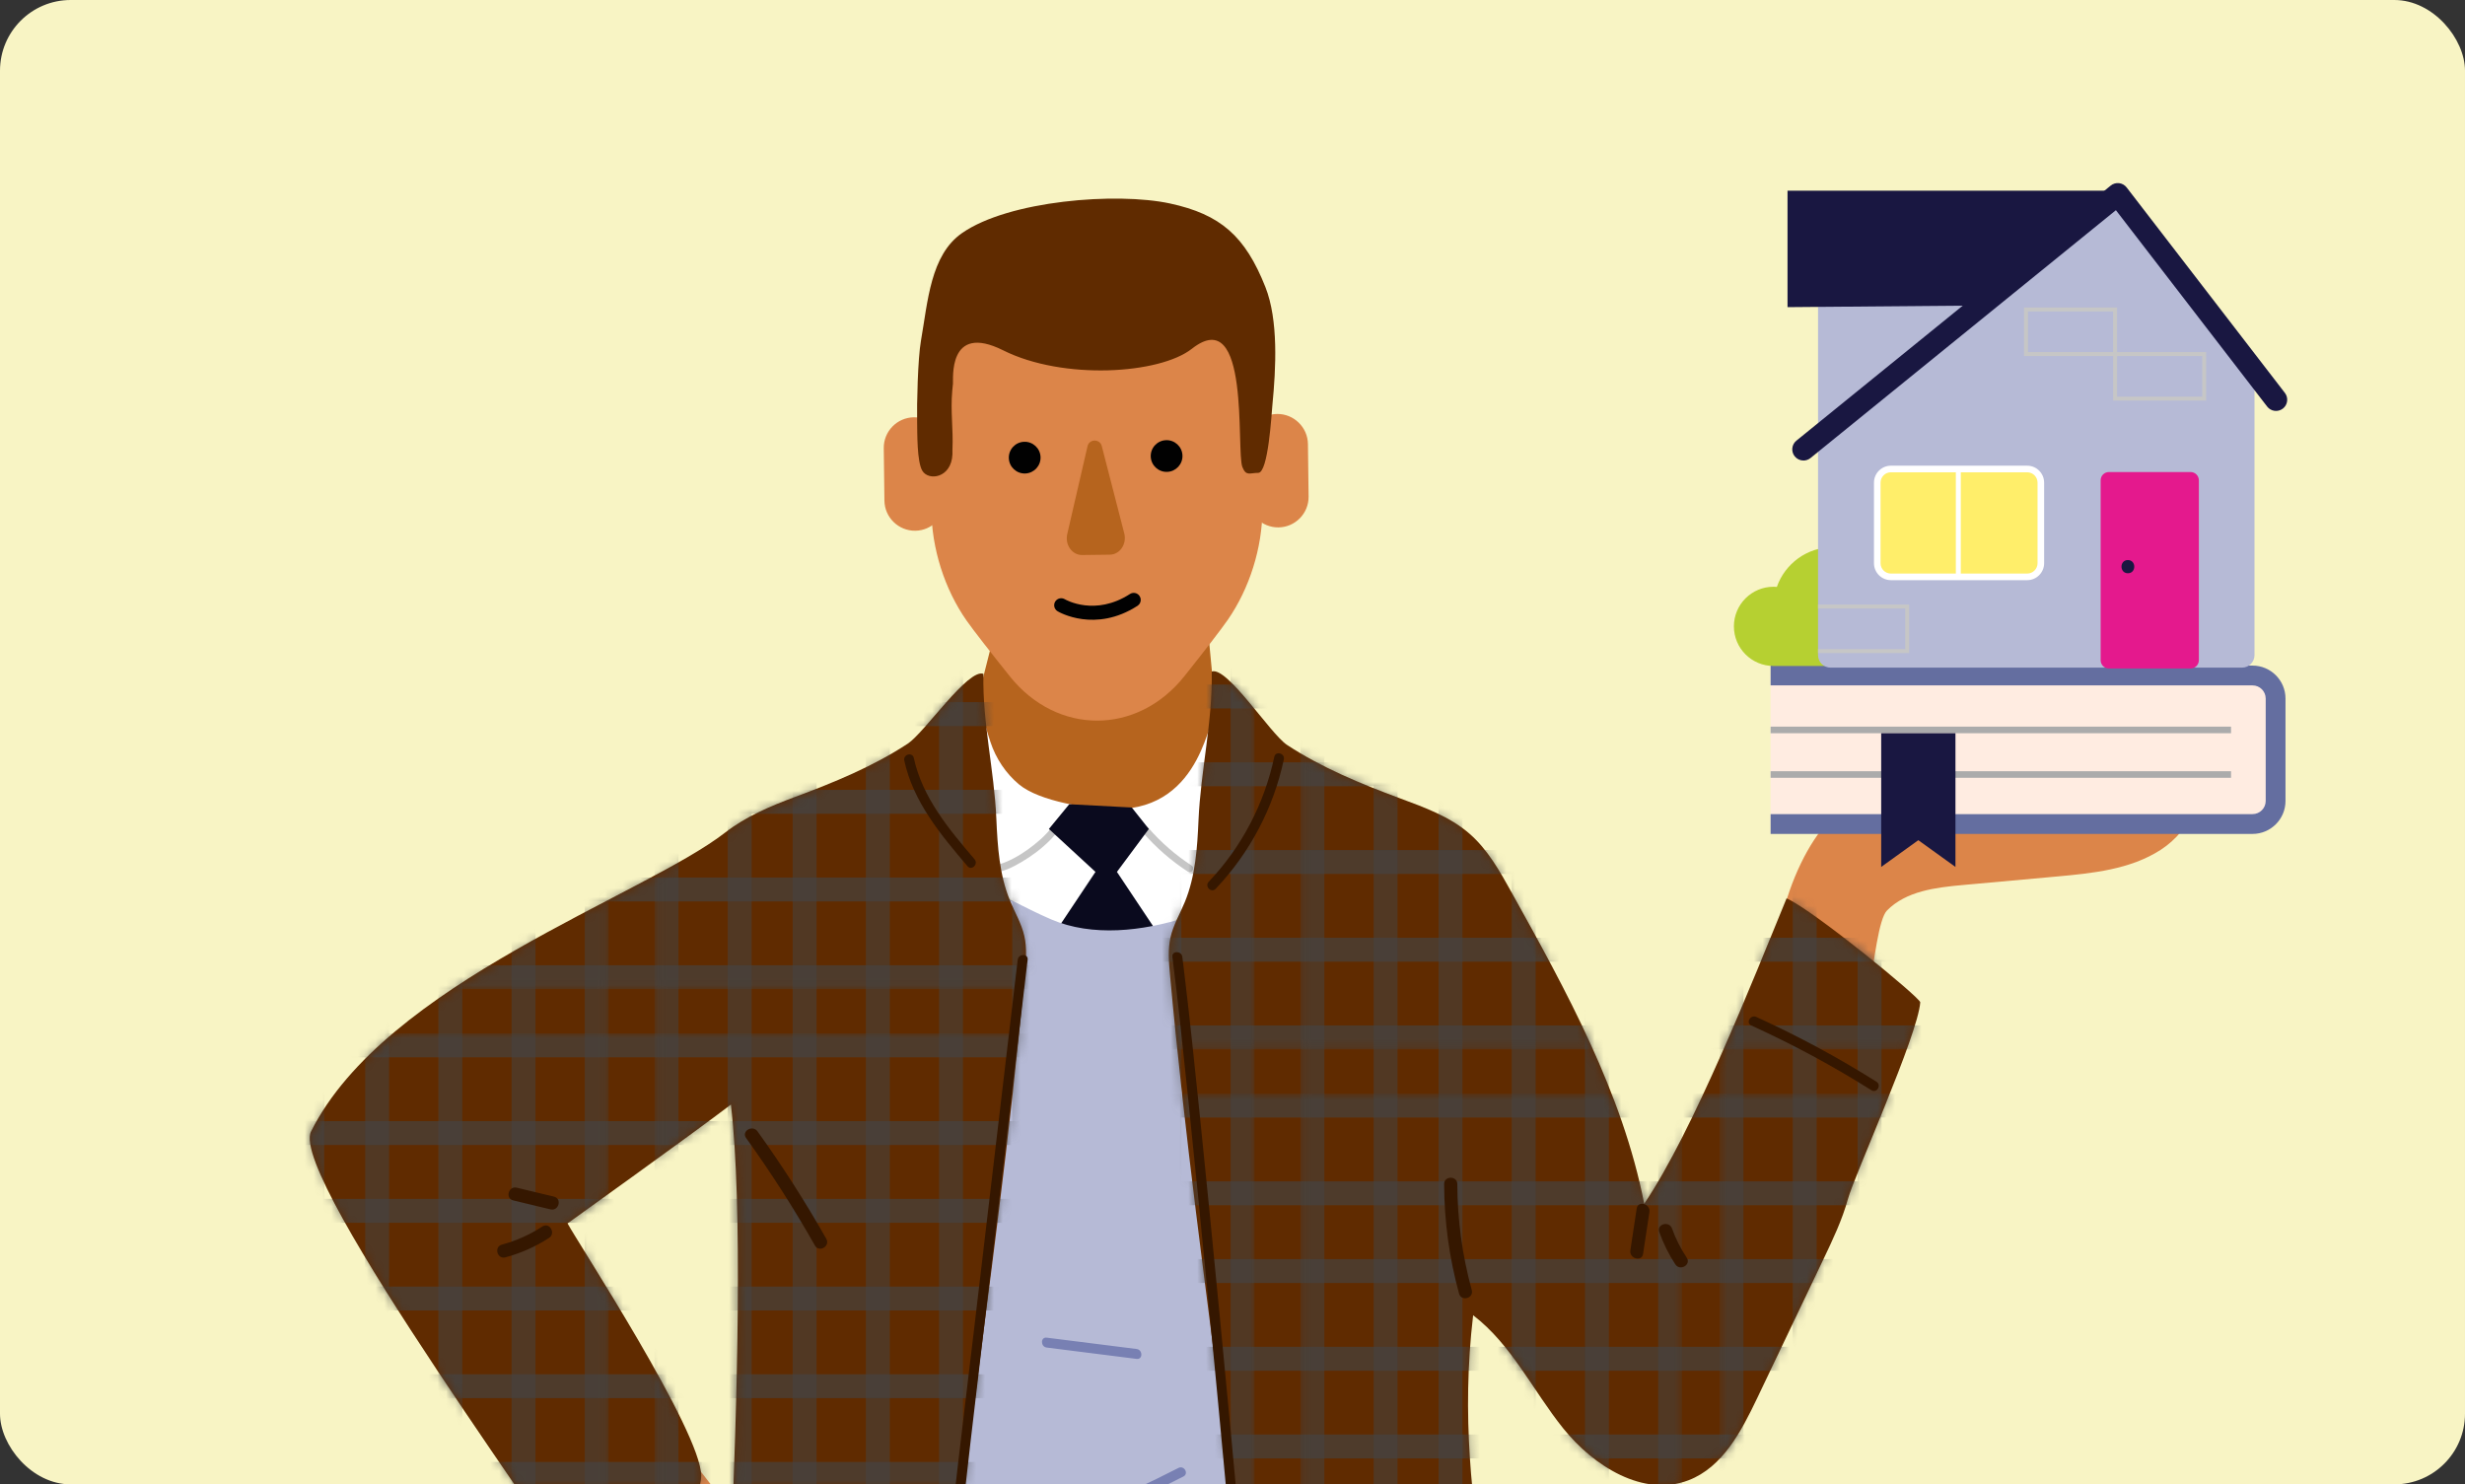 <?xml version="1.0" encoding="UTF-8"?> <svg xmlns="http://www.w3.org/2000/svg" width="279" height="168" viewBox="0 0 279 168" fill="none"><rect x="0" y="0" width="279" height="168" fill="#333333" stroke="none"/><g clip-path="url(#clip0_1131_12861)"><rect width="279" height="168" rx="8" fill="#F8F4C4"></rect><g clip-path="url(#clip1_1131_12861)"><path d="M75.354 185.539C75.683 189.005 75.283 192.498 75.669 195.959C76.393 202.452 79.986 208.693 85.599 213.207C87.066 209.123 87.266 204.806 87.457 200.544C87.695 195.176 87.936 189.81 88.174 184.443C88.266 182.367 88.348 180.227 87.494 178.276C85.602 173.953 77.32 164.272 74.512 160.316C72.541 162.334 70.249 173.761 71.3 176.371C71.871 177.791 73.534 179.054 74.178 180.575C74.852 182.167 75.196 183.856 75.356 185.537L75.354 185.539Z" fill="#DC8549"></path><path d="M208.805 91.618C210.474 90.859 212.37 90.849 214.203 90.797C225.766 90.473 237.157 88.056 248.473 85.65C250.265 89.335 248 93.958 244.56 96.182C241.119 98.405 236.858 98.835 232.778 99.204C229.24 99.524 225.703 99.844 222.164 100.166C219.088 100.444 215.734 100.85 213.573 103.056C211.756 104.911 211.377 121.429 208.812 121.838C207.052 122.118 203.088 113.227 202.088 111.752C199.086 107.319 204.087 93.758 208.804 91.616L208.805 91.618Z" fill="#DC8549"></path><path d="M112.578 71.553L109.627 83.197C109.627 83.197 119.945 112.022 138.233 87.12L136.787 71.931L112.576 71.553H112.578Z" fill="#B6641E"></path><path d="M134.056 76.529C128.723 83.233 119.65 83.235 114.301 76.552C112.119 73.826 110.214 71.397 109.398 70.233C106.943 66.727 105.419 62.088 105.419 57.558L106.169 39.879C106.169 30.816 113.443 31.635 120.895 31.635H124.845C132.297 31.635 140.73 30.816 140.73 39.879L142.889 57.558C142.889 62.04 141.397 66.628 138.989 70.12C138.167 71.31 136.248 73.773 134.056 76.529Z" fill="#DC8549"></path><path d="M117.774 51.713C117.819 52.703 117.052 53.543 116.062 53.589C115.07 53.634 114.23 52.867 114.185 51.877C114.139 50.886 114.907 50.046 115.898 50.001C116.888 49.956 117.729 50.723 117.774 51.713Z" fill="#010101"></path><path d="M133.836 51.531C133.882 52.52 133.114 53.361 132.124 53.406C131.133 53.451 130.292 52.684 130.247 51.694C130.202 50.704 130.969 49.864 131.961 49.819C132.951 49.773 133.791 50.541 133.836 51.531Z" fill="#010101"></path><path d="M124.705 50.486C124.488 49.644 123.285 49.658 123.091 50.507L120.796 60.447C120.516 61.657 121.352 62.831 122.48 62.817L125.626 62.777C126.753 62.763 127.559 61.568 127.249 60.367L124.705 50.488V50.486Z" fill="#B6641E"></path><path d="M144.708 59.69C146.605 59.668 148.138 58.095 148.113 56.198L148.039 50.257C148.014 48.36 146.443 46.829 144.547 46.852C142.648 46.874 141.117 48.447 141.14 50.343L141.215 56.285C141.237 58.182 142.81 59.713 144.707 59.69" fill="#DC8549"></path><path d="M103.597 60.068C105.494 60.045 107.026 58.472 107.002 56.576L106.927 50.634C106.903 48.738 105.332 47.206 103.435 47.229C101.537 47.252 100.006 48.825 100.029 50.721L100.103 56.663C100.126 58.559 101.699 60.09 103.595 60.068" fill="#DC8549"></path><path d="M129.113 67.839C129.134 68.119 129.005 68.401 128.751 68.564C123.959 71.656 119.874 69.284 119.703 69.182C119.328 68.957 119.204 68.47 119.428 68.094C119.653 67.719 120.138 67.597 120.514 67.818C120.662 67.903 123.956 69.768 127.891 67.23C128.26 66.991 128.751 67.097 128.987 67.466C129.062 67.581 129.102 67.71 129.113 67.837" fill="#010101"></path><path d="M107.804 50.868C107.908 48.463 107.569 46.64 107.781 44.225C107.798 44.023 107.819 43.823 107.84 43.623C107.885 43.207 107.797 43.901 107.859 43.482C107.927 43.036 107.196 36.477 113.547 39.652C120.343 43.05 131.249 42.344 134.901 39.473C141.566 34.234 139.886 51.045 140.623 52.872C141.048 53.921 141.443 53.519 142.41 53.519C143.548 53.519 143.91 46.927 144.02 45.798C144.418 41.695 144.71 36.235 143.221 32.482C140.935 26.723 138.154 24.263 132.413 23.026C126.389 21.73 114.175 22.686 108.877 26.387C105.312 28.877 105.018 34.104 104.235 38.581C103.882 40.597 103.762 45.726 103.805 47.776C103.831 48.987 103.771 52.246 104.395 53.284C105.103 54.462 107.685 54.111 107.802 51.423V50.862L107.804 50.868Z" fill="#602B00"></path><path d="M115.36 88.796C117.66 90.704 123.262 91.581 126.251 91.581C136.338 91.581 136.773 80.413 137.697 80.721C138.579 81.015 138.772 82.154 138.817 83.084C139.05 88.014 139.215 93.248 136.773 97.537C134.634 101.293 134.657 105.029 127.955 106.826C126.352 107.256 126.205 107 124.571 106.711C123.544 106.529 121.201 107.112 120.308 106.576C117.592 104.942 113.804 101.718 112.151 99.014C110.443 96.22 109.98 92.844 109.869 89.572C109.757 86.299 109.957 82.997 109.418 79.766C109.449 79.88 110.982 79.901 111.123 79.816C111.361 81.622 111.515 82.177 112.097 83.96C112.71 85.833 113.843 87.54 115.361 88.799L115.36 88.796Z" fill="white"></path><path d="M112.281 98.763C113.464 98.754 114.639 98.144 115.632 97.557C116.8 96.87 117.915 96.038 118.865 95.071C119.263 94.664 119.662 94.217 119.918 93.704C120.151 93.239 119.451 92.828 119.218 93.295C119.001 93.728 118.755 94.01 118.425 94.359C118.005 94.803 117.546 95.21 117.069 95.591C116.097 96.367 114.997 97.082 113.858 97.556C113.576 97.672 113.287 97.775 112.991 97.85C112.695 97.924 112.57 97.951 112.279 97.952C111.759 97.956 111.758 98.767 112.279 98.761L112.281 98.763Z" fill="#C6C6C6"></path><path d="M129.397 94.266C130.871 95.955 132.574 97.432 134.453 98.654C134.891 98.939 135.297 98.238 134.862 97.954C133.04 96.769 131.398 95.33 129.969 93.691C129.627 93.298 129.056 93.872 129.397 94.264V94.266Z" fill="#C6C6C6"></path><path d="M128.1 91.393L121.022 91.021L118.72 93.822L123.99 98.68L119.13 105.967L123.99 108.396L131.277 105.967L126.419 98.68L130.029 93.822L128.1 91.393Z" fill="#0A0A1E"></path><path d="M124.758 193.685C146.129 194.786 154.813 192.257 161.741 187.442C162.804 158.981 152.26 129.502 137.078 104.371C136.344 103.532 135.192 103.391 134.158 103.856C129.311 105.387 123.646 106.062 118.965 104.051C112.989 101.483 106.325 96.734 104.584 99.802C96.604 113.921 101.96 136.173 98.05 151.477C95.919 160.686 93.974 170.005 95.503 179.326C97.859 193.687 97.201 192.267 124.756 193.687L124.758 193.685Z" fill="#B6BAD6"></path><path d="M158.444 90.347C161.233 91.384 164.109 92.42 166.347 94.377C168.389 96.164 169.748 98.588 171.067 100.961C177.303 112.183 183.626 123.64 186.1 136.237C191.678 127.98 198.429 110.892 202.213 101.674C205.374 103.092 217.376 112.961 217.343 113.441C217.086 117.123 209.891 133.037 209.157 135.701C208.506 138.069 207.441 140.302 206.385 142.518C203.88 147.769 201.376 153.02 198.871 158.271C197.092 161.998 194.978 166.049 191.125 167.531C186.009 169.5 180.372 165.941 176.937 161.669C173.505 157.398 171.091 152.185 166.736 148.858C164.069 171.642 171.516 187.677 171.735 210.614C171.742 211.312 171.725 212.062 171.314 212.626C170.928 213.154 170.274 213.405 169.652 213.616C161.17 216.49 151.658 214.305 143.159 214.988C141.939 177.685 135.799 147.456 132.424 110.285C132.297 108.882 132.175 107.454 132.487 106.081C132.805 104.677 133.558 103.417 134.106 102.086C135.307 99.176 135.516 95.966 135.653 92.822C135.898 87.221 137.268 81.613 137.149 76.009C138.875 75.358 143.784 83.068 145.673 84.31C149.618 86.902 154.035 88.707 158.441 90.346L158.444 90.347Z" fill="#602B00"></path><path d="M200.406 76.451H254.952C256.394 76.451 257.564 77.62 257.564 79.062V90.65C257.564 92.092 256.394 93.261 254.952 93.261H200.406" fill="#FFECE1"></path><path d="M254.952 94.382H200.406V92.141H254.952C255.775 92.141 256.443 91.473 256.443 90.65V79.063C256.443 78.24 255.775 77.572 254.952 77.572H200.406V75.331H254.952C257.01 75.331 258.684 77.004 258.684 79.063V90.65C258.684 92.709 257.01 94.382 254.952 94.382Z" fill="#646EA0"></path><path d="M252.52 82.241H200.406V82.987H252.52V82.241Z" fill="#ABABAB"></path><path d="M252.52 87.283H200.406V88.03H252.52V87.283Z" fill="#ABABAB"></path><path d="M221.327 98.118L217.124 95.092L212.922 98.118V82.987H221.327V98.118Z" fill="#191741"></path><path d="M89.982 90.198C87.193 91.234 84.428 92.404 82.079 94.227C72.787 101.441 43.61 111.25 35.205 128.061C32.604 133.265 65.096 176.921 67.6 182.172C69.378 185.899 79.367 171.171 79.367 167.042C79.367 161.998 65.392 140.623 64.237 138.464C64.237 138.464 78.373 128.341 82.728 125.015C85.395 147.799 80.426 212.222 81.047 212.432C89.529 215.307 96.767 214.158 105.265 214.842C106.485 177.539 112.625 147.31 116 110.139C116.127 108.736 116.249 107.308 115.938 105.935C115.619 104.531 114.866 103.271 114.318 101.94C113.117 99.029 112.909 95.819 112.771 92.675C112.526 87.074 111.189 81.869 111.308 76.264C109.582 75.614 104.641 82.921 102.749 84.164C98.805 86.756 94.387 88.56 89.982 90.199V90.198Z" fill="#602B00"></path><mask id="mask0_1131_12861" style="mask-type:luminance" maskUnits="userSpaceOnUse" x="132" y="75" width="86" height="141"><path d="M158.442 90.346C161.231 91.383 164.107 92.418 166.345 94.376C168.387 96.163 169.746 98.587 171.065 100.96C177.301 112.182 183.624 123.639 186.098 136.236C191.676 127.979 198.427 110.891 202.211 101.673C205.372 103.091 217.374 112.96 217.341 113.44C217.084 117.122 209.889 133.036 209.155 135.7C208.504 138.068 207.439 140.3 206.383 142.517C203.878 147.768 201.374 153.019 198.869 158.27C197.09 161.997 194.976 166.047 191.123 167.53C186.007 169.499 180.37 165.94 176.935 161.668C173.503 157.397 171.089 152.184 166.734 148.857C164.067 171.641 171.514 187.676 171.733 210.613C171.74 211.311 171.723 212.061 171.312 212.625C170.926 213.153 170.272 213.404 169.65 213.615C161.168 216.489 151.656 214.304 143.157 214.987C141.937 177.684 135.797 147.455 132.422 110.284C132.295 108.881 132.173 107.453 132.485 106.08C132.803 104.676 133.556 103.416 134.104 102.085C135.305 99.174 135.514 95.964 135.651 92.82C135.896 87.22 137.266 81.612 137.147 76.008C138.873 75.357 143.782 83.067 145.671 84.309C149.616 86.901 154.033 88.706 158.439 90.345L158.442 90.346Z" fill="white"></path></mask><g mask="url(#mask0_1131_12861)"><g opacity="0.64"><mask id="mask1_1131_12861" style="mask-type:luminance" maskUnits="userSpaceOnUse" x="95" y="123" width="136" height="52"><path d="M230.659 123.777H95.549V174.989H230.659V123.777Z" fill="white"></path></mask><g mask="url(#mask1_1131_12861)"><path d="M228.038 165.063H127.316H98.987C96.89 165.063 96.887 162.359 98.987 162.359H199.709H228.038C230.135 162.359 230.139 165.063 228.038 165.063Z" fill="#444444"></path><path d="M228.563 155.136H127.84H99.511C97.415 155.136 97.411 152.432 99.511 152.432H200.234H228.563C230.659 152.432 230.663 155.136 228.563 155.136Z" fill="#444444"></path><path d="M227.517 145.21H126.794H98.465C96.369 145.21 96.365 142.506 98.465 142.506H199.188H227.517C229.614 142.506 229.617 145.21 227.517 145.21Z" fill="#444444"></path><path d="M227.22 136.407H126.497H98.168C96.072 136.407 96.068 133.703 98.168 133.703H198.891H227.22C229.317 133.703 229.32 136.407 227.22 136.407Z" fill="#444444"></path><path d="M226.175 126.481H125.453H97.124C95.027 126.481 95.023 123.777 97.124 123.777H197.846H226.175C228.272 123.777 228.275 126.481 226.175 126.481Z" fill="#444444"></path></g></g><g opacity="0.64"><mask id="mask2_1131_12861" style="mask-type:luminance" maskUnits="userSpaceOnUse" x="95" y="67" width="136" height="52"><path d="M230.208 67.552H95.098V118.764H230.208V67.552Z" fill="white"></path></mask><g mask="url(#mask2_1131_12861)"><path d="M228.635 118.763H127.913H99.584C97.487 118.763 97.483 116.06 99.584 116.06H200.306H228.635C230.732 116.06 230.735 118.763 228.635 118.763Z" fill="#444444"></path><path d="M227.589 108.837H126.867H98.538C96.441 108.837 96.438 106.134 98.538 106.134H199.26H227.589C229.686 106.134 229.689 108.837 227.589 108.837Z" fill="#444444"></path><path d="M228.111 98.91H127.388H99.059C96.963 98.91 96.959 96.206 99.059 96.206H199.782H228.111C230.207 96.206 230.211 98.91 228.111 98.91Z" fill="#444444"></path><path d="M227.066 88.984H126.343H98.014C95.918 88.984 95.914 86.28 98.014 86.28H198.737H227.066C229.162 86.28 229.166 88.984 227.066 88.984Z" fill="#444444"></path><path d="M226.769 80.181H126.046H97.717C95.621 80.181 95.617 77.478 97.717 77.478H198.44H226.769C228.866 77.478 228.869 80.181 226.769 80.181Z" fill="#444444"></path></g></g><g opacity="0.52"><mask id="mask3_1131_12861" style="mask-type:luminance" maskUnits="userSpaceOnUse" x="147" y="38" width="44" height="208"><path d="M190.383 245.416L147.191 238.692V38.948L190.383 45.671V245.416Z" fill="white"></path></mask><g mask="url(#mask3_1131_12861)"><path d="M190.383 48.439V196.084V238.366C190.383 242.052 187.68 242.059 187.68 238.366V90.722V48.439C187.68 44.754 190.383 44.747 190.383 48.439Z" fill="#444444"></path><path d="M182.098 49.979V190.898V233.181C182.098 243.591 179.395 243.598 179.395 233.181V85.537V49.979C179.395 46.294 182.098 46.287 182.098 49.979Z" fill="#444444"></path><path d="M173.812 49.21V190.129V232.412C173.812 242.822 171.108 242.829 171.108 232.412V84.768V49.21C171.108 45.525 173.812 45.518 173.812 49.21Z" fill="#444444"></path><path d="M165.528 50.748V191.668V233.951C165.528 244.361 162.824 244.368 162.824 233.951V86.307V50.748C162.824 47.063 165.528 47.056 165.528 50.748Z" fill="#444444"></path><path d="M158.181 51.183V192.103V234.386C158.181 244.795 155.478 244.802 155.478 234.386V86.743V51.185C155.478 47.5 158.181 47.493 158.181 51.185" fill="#444444"></path><path d="M149.897 52.723V193.642V235.925C149.897 246.335 147.193 246.342 147.193 235.925V88.281V52.723C147.193 49.038 149.897 49.031 149.897 52.723Z" fill="#444444"></path></g></g><g opacity="0.52"><mask id="mask4_1131_12861" style="mask-type:luminance" maskUnits="userSpaceOnUse" x="194" y="41" width="44" height="201"><path d="M237.817 41.389H194.628V241.134H237.817V41.389Z" fill="white"></path></mask><g mask="url(#mask4_1131_12861)"><path d="M212.963 46.466V194.11V236.393C212.963 240.078 210.259 240.085 210.259 236.393V88.749V46.466C210.259 42.781 212.963 42.774 212.963 46.466Z" fill="#444444"></path><path d="M205.617 46.9V194.545V236.828C205.617 240.513 202.913 240.52 202.913 236.828V89.183V46.9C202.913 43.215 205.617 43.208 205.617 46.9Z" fill="#444444"></path><path d="M197.332 48.439V196.083V238.366C197.332 242.051 194.628 242.058 194.628 238.366V90.722V48.439C194.628 44.754 197.332 44.747 197.332 48.439Z" fill="#444444"></path></g></g><g opacity="0.52"><mask id="mask5_1131_12861" style="mask-type:luminance" maskUnits="userSpaceOnUse" x="98" y="40" width="44" height="201"><path d="M141.995 40.827H98.806V240.572H141.995V40.827Z" fill="white"></path></mask><g mask="url(#mask5_1131_12861)"><path d="M141.995 50.322V191.242V233.524C141.995 243.934 139.291 243.941 139.291 233.524V85.88V50.322C139.291 46.637 141.995 46.63 141.995 50.322Z" fill="#444444"></path><path d="M133.711 51.86V192.779V235.062C133.711 245.472 131.007 245.479 131.007 235.062V87.418V51.86C131.007 48.175 133.711 48.168 133.711 51.86Z" fill="#444444"></path></g></g></g><path d="M163.453 134.017C163.467 138.204 164.034 142.37 165.141 146.408C165.395 147.334 166.837 146.941 166.581 146.011C165.508 142.093 164.96 138.077 164.946 134.017C164.942 133.054 163.448 133.053 163.451 134.017H163.453Z" fill="#351700"></path><path d="M185.247 136.787C185.008 138.362 184.77 139.938 184.531 141.513C184.389 142.454 185.829 142.859 185.972 141.909C186.21 140.335 186.449 138.758 186.687 137.184C186.83 136.242 185.389 135.837 185.247 136.787Z" fill="#351700"></path><path d="M187.805 139.439C188.267 140.73 188.865 141.955 189.622 143.1C190.149 143.898 191.445 143.15 190.913 142.346C190.227 141.309 189.665 140.215 189.248 139.042C188.926 138.143 187.482 138.531 187.807 139.439H187.805Z" fill="#351700"></path><path d="M144.23 85.658C143.103 90.967 140.543 95.861 136.806 99.8C136.31 100.324 137.1 101.117 137.598 100.592C141.462 96.521 144.143 91.449 145.31 85.956C145.46 85.253 144.38 84.952 144.23 85.658Z" fill="#351700"></path><path d="M198.22 116.065C202.912 118.2 207.453 120.646 211.817 123.391C212.429 123.776 212.993 122.807 212.382 122.424C208.019 119.68 203.478 117.232 198.785 115.097C198.133 114.802 197.564 115.767 198.22 116.065Z" fill="#351700"></path><path d="M113.178 175.613C120.332 173.384 127.283 170.537 133.945 167.108C134.587 166.777 134.02 165.81 133.38 166.141C126.801 169.527 119.944 172.333 112.878 174.532C112.191 174.746 112.485 175.828 113.176 175.613H113.178Z" fill="#7880B3"></path><path d="M118.469 152.516C121.863 152.944 125.256 153.372 128.651 153.8C129.364 153.89 129.357 152.768 128.651 152.679C125.256 152.251 121.863 151.823 118.469 151.395C117.756 151.305 117.763 152.427 118.469 152.516Z" fill="#7880B3"></path><path d="M132.696 108.298C133.34 113.359 133.865 118.434 134.396 123.508C135.175 130.982 135.917 138.462 136.644 145.942C137.463 154.382 138.26 162.824 139.04 171.268C139.776 179.244 140.496 187.223 141.188 195.202C141.707 201.182 142.219 207.162 142.666 213.147C142.706 213.687 142.746 214.226 142.784 214.765C142.834 215.48 143.957 215.486 143.904 214.765C143.499 209.099 143.019 203.437 142.532 197.777C141.864 189.993 141.166 182.212 140.453 174.431C139.677 165.97 138.881 157.509 138.065 149.051C137.322 141.34 136.562 133.631 135.769 125.925C135.208 120.494 134.646 115.062 133.987 109.644C133.931 109.194 133.876 108.745 133.82 108.296C133.73 107.59 132.609 107.581 132.7 108.296L132.696 108.298Z" fill="#351700"></path><path d="M207.458 61.926C204.524 61.926 202.031 63.805 201.112 66.425C200.987 66.415 200.862 66.408 200.735 66.408C198.259 66.408 196.251 68.416 196.251 70.892C196.251 73.368 198.259 75.375 200.735 75.375H207.459C211.172 75.375 214.184 72.365 214.184 68.651C214.184 64.936 211.174 61.926 207.459 61.926H207.458Z" fill="#B6D031"></path><path d="M253.763 75.562H207.187C206.408 75.562 205.774 74.93 205.774 74.149V33.516C205.774 32.9 206.175 32.355 206.761 32.169L238.201 22.239C238.756 22.064 239.361 22.246 239.725 22.7L254.86 41.481C255.062 41.731 255.174 42.045 255.174 42.367V74.149C255.174 74.929 254.542 75.562 253.761 75.562H253.763Z" fill="#B6BAD6"></path><path d="M241.924 64.197H206.349V24.174H239.701L241.924 64.197Z" fill="#B6BAD6"></path><path d="M204.124 52.122C203.755 52.122 203.39 51.962 203.139 51.654C202.699 51.111 202.781 50.312 203.326 49.872L238.901 21.004C239.166 20.788 239.507 20.689 239.846 20.729C240.185 20.769 240.493 20.943 240.702 21.214L258.614 44.469C259.041 45.025 258.938 45.82 258.383 46.246C257.828 46.672 257.033 46.57 256.607 46.015L239.488 23.789L204.921 51.84C204.686 52.029 204.404 52.123 204.124 52.123V52.122Z" fill="#191741"></path><path d="M202.32 21.58H239.577L223.888 34.58L202.32 34.763V21.58Z" fill="#191741"></path><path d="M247.938 53.424H238.699C238.18 53.424 237.76 53.844 237.76 54.363V74.72C237.76 75.239 238.18 75.66 238.699 75.66H247.938C248.457 75.66 248.878 75.239 248.878 74.72V54.363C248.878 53.844 248.457 53.424 247.938 53.424Z" fill="#E4198D"></path><path d="M229.448 53.079H214.022C213.168 53.079 212.477 53.771 212.477 54.624V63.743C212.477 64.596 213.168 65.288 214.022 65.288H229.448C230.301 65.288 230.993 64.596 230.993 63.743V54.624C230.993 53.771 230.301 53.079 229.448 53.079Z" fill="#FFEE6A"></path><path d="M229.447 65.662H214.021C212.963 65.662 212.104 64.802 212.104 63.744V54.624C212.104 53.566 212.965 52.706 214.021 52.706H229.447C230.505 52.706 231.364 53.568 231.364 54.624V63.744C231.364 64.802 230.503 65.662 229.447 65.662ZM214.021 53.453C213.375 53.453 212.85 53.978 212.85 54.624V63.744C212.85 64.39 213.375 64.915 214.021 64.915H229.447C230.092 64.915 230.618 64.39 230.618 63.744V54.624C230.618 53.978 230.092 53.453 229.447 53.453H214.021Z" fill="white"></path><path d="M249.708 45.34H239.173V39.849H249.708V45.34ZM239.622 44.891H249.261V40.296H239.622V44.891Z" fill="#C6C6C6"></path><path d="M239.621 40.296H229.086V34.805H239.621V40.296ZM229.535 39.847H239.174V35.252H229.535V39.847Z" fill="#C6C6C6"></path><path d="M216.086 73.918H205.775V73.469H215.637V68.874H205.775V68.427H216.086V73.918Z" fill="#C6C6C6"></path><path d="M221.372 53.201V65.251C221.372 65.611 221.932 65.613 221.932 65.251V53.201C221.932 52.84 221.372 52.839 221.372 53.201Z" fill="white"></path><path d="M240.844 64.88C241.806 64.88 241.808 63.386 240.844 63.386C239.88 63.386 239.88 64.88 240.844 64.88Z" fill="#191741"></path><mask id="mask6_1131_12861" style="mask-type:luminance" maskUnits="userSpaceOnUse" x="35" y="76" width="82" height="139"><path d="M89.99 90.242C87.201 91.278 84.288 92.27 82.087 94.271C75.921 99.875 43.613 111.251 35.208 128.062C32.606 133.266 65.103 176.965 67.608 182.216C69.386 185.943 79.375 171.215 79.375 167.086C79.375 162.042 65.395 140.624 64.241 138.464C64.241 138.464 78.382 128.385 82.738 125.059C85.405 147.842 80.436 212.266 81.057 212.476C89.539 215.35 96.777 214.202 105.275 214.886C106.495 177.583 112.635 147.354 116.01 110.182C116.137 108.78 116.259 107.352 115.948 105.979C115.629 104.575 114.876 103.315 114.328 101.984C113.127 99.073 112.918 95.863 112.781 92.719C112.536 87.118 111.194 81.869 111.312 76.265C109.587 75.614 104.649 82.965 102.759 84.207C98.815 86.8 94.397 88.604 89.992 90.243L89.99 90.242Z" fill="white"></path></mask><g mask="url(#mask6_1131_12861)"><g opacity="0.64"><mask id="mask7_1131_12861" style="mask-type:luminance" maskUnits="userSpaceOnUse" x="22" y="116" width="136" height="53"><path d="M157.562 116.958H22.452V168.17H157.562V116.958Z" fill="white"></path></mask><g mask="url(#mask7_1131_12861)"><path d="M155.988 168.172H55.265H26.936C24.84 168.172 24.836 165.468 26.936 165.468H127.659H155.988C158.084 165.468 158.088 168.172 155.988 168.172Z" fill="#444444"></path><path d="M154.943 158.244H54.22H25.891C23.794 158.244 23.791 155.54 25.891 155.54H126.614H154.943C157.039 155.54 157.043 158.244 154.943 158.244Z" fill="#444444"></path><path d="M155.464 148.318H54.742H26.413C24.316 148.318 24.312 145.614 26.413 145.614H127.135H155.464C157.561 145.614 157.564 148.318 155.464 148.318Z" fill="#444444"></path><path d="M154.418 138.392H53.696H25.367C23.27 138.392 23.267 135.688 25.367 135.688H126.089H154.418C156.515 135.688 156.518 138.392 154.418 138.392Z" fill="#444444"></path><path d="M154.121 129.59H53.399H25.07C22.973 129.59 22.97 126.886 25.07 126.886H125.792H154.121C156.218 126.886 156.222 129.59 154.121 129.59Z" fill="#444444"></path><path d="M153.077 119.664H52.354H24.025C21.928 119.664 21.925 116.96 24.025 116.96H124.748H153.077C155.173 116.96 155.177 119.664 153.077 119.664Z" fill="#444444"></path></g></g><g opacity="0.64"><mask id="mask8_1131_12861" style="mask-type:luminance" maskUnits="userSpaceOnUse" x="21" y="60" width="137" height="52"><path d="M157.108 60.737H21.998V111.949H157.108V60.737Z" fill="white"></path></mask><g mask="url(#mask8_1131_12861)"><path d="M155.534 111.951H54.811H26.482C24.385 111.951 24.382 109.247 26.482 109.247H127.205H155.534C157.63 109.247 157.634 111.951 155.534 111.951Z" fill="#444444"></path><path d="M154.489 102.022H53.766H25.437C23.34 102.022 23.337 99.319 25.437 99.319H126.16H154.489C156.585 99.319 156.589 102.022 154.489 102.022Z" fill="#444444"></path><path d="M155.012 92.097H54.288H25.959C23.862 92.097 23.858 89.393 25.959 89.393H126.681H155.01C157.107 89.393 157.11 92.097 155.01 92.097" fill="#444444"></path><path d="M153.967 82.171H53.243H24.914C22.817 82.171 22.814 79.467 24.914 79.467H125.636H153.965C156.062 79.467 156.065 82.171 153.965 82.171" fill="#444444"></path></g></g><g opacity="0.52"><mask id="mask9_1131_12861" style="mask-type:luminance" maskUnits="userSpaceOnUse" x="74" y="32" width="44" height="207"><path d="M117.277 238.602L74.088 231.877V32.132L117.277 38.857V238.602Z" fill="white"></path></mask><g mask="url(#mask9_1131_12861)"><path d="M117.277 41.625V189.269V231.552C117.277 235.237 114.573 235.244 114.573 231.552V83.908V41.625C114.573 37.94 117.277 37.933 117.277 41.625Z" fill="#444444"></path><path d="M108.993 43.165V184.084V226.367C108.993 236.777 106.289 236.784 106.289 226.367V78.723V43.165C106.289 39.48 108.993 39.473 108.993 43.165Z" fill="#444444"></path><path d="M100.709 42.394V183.314V225.597C100.709 236.006 98.005 236.013 98.005 225.597V77.952V42.394C98.005 38.709 100.709 38.702 100.709 42.394Z" fill="#444444"></path><path d="M92.423 43.934V184.854V227.137C92.423 237.546 89.719 237.553 89.719 227.137V79.492V43.934C89.719 40.249 92.423 40.242 92.423 43.934Z" fill="#444444"></path><path d="M85.077 44.369V185.288V227.571C85.077 237.981 82.373 237.988 82.373 227.571V79.927V44.369C82.373 40.684 85.077 40.676 85.077 44.369Z" fill="#444444"></path><path d="M76.792 45.909V186.828V229.111C76.792 239.521 74.088 239.528 74.088 229.111V81.467V45.909C74.088 42.224 76.792 42.217 76.792 45.909Z" fill="#444444"></path></g></g><g opacity="0.52"><mask id="mask10_1131_12861" style="mask-type:luminance" maskUnits="userSpaceOnUse" x="25" y="34" width="44" height="200"><path d="M68.893 34.013H25.703V233.759H68.893V34.013Z" fill="white"></path></mask><g mask="url(#mask10_1131_12861)"><path d="M68.892 43.506V184.426V226.709C68.892 237.118 66.189 237.125 66.189 226.709V79.064V43.506C66.189 39.821 68.892 39.814 68.892 43.506Z" fill="#444444"></path><path d="M60.608 45.046V185.965V228.248C60.608 238.658 57.904 238.665 57.904 228.248V80.604V45.046C57.904 41.361 60.608 41.354 60.608 45.046Z" fill="#444444"></path><path d="M52.324 44.275V185.194V227.477C52.324 237.887 49.62 237.894 49.62 227.477V79.835V44.277C49.62 40.592 52.324 40.585 52.324 44.277" fill="#444444"></path><path d="M44.038 45.815V186.735V229.018C44.038 239.427 41.334 239.434 41.334 229.018V81.374V45.815C41.334 42.13 44.038 42.123 44.038 45.815Z" fill="#444444"></path><path d="M36.692 46.25V187.169V229.452C36.692 239.862 33.988 239.869 33.988 229.452V81.808V46.25C33.988 42.565 36.692 42.558 36.692 46.25Z" fill="#444444"></path></g></g></g><path d="M93.525 140.211C91.151 136.016 88.552 131.957 85.737 128.045C85.18 127.273 83.884 128.018 84.446 128.799C87.261 132.71 89.861 136.769 92.234 140.964C92.707 141.801 93.998 141.049 93.525 140.211Z" fill="#351700"></path><path d="M62.705 135.435C61.3 135.098 59.892 134.76 58.486 134.421C57.552 134.196 57.153 135.637 58.09 135.862C59.495 136.199 60.903 136.537 62.309 136.876C63.243 137.1 63.642 135.66 62.705 135.435Z" fill="#351700"></path><path d="M102.351 86.081C103.367 90.753 106.483 94.493 109.512 98.039C109.982 98.589 110.77 97.792 110.304 97.248C107.396 93.844 104.405 90.269 103.429 85.785C103.276 85.081 102.196 85.378 102.349 86.083L102.351 86.081Z" fill="#351700"></path><path d="M61.39 138.814C59.967 139.741 58.448 140.423 56.807 140.865C55.88 141.115 56.273 142.556 57.204 142.306C58.961 141.832 60.618 141.096 62.144 140.105C62.946 139.583 62.199 138.288 61.39 138.814Z" fill="#351700"></path><path d="M115.19 108.622C113.559 122.419 111.931 136.215 110.301 150.012C108.674 163.778 106.915 177.542 105.831 191.366C105.22 199.155 104.844 206.964 104.86 214.778C104.86 215.498 105.982 215.5 105.98 214.778C105.954 200.92 107.17 187.103 108.698 173.341C110.229 159.545 111.924 145.765 113.552 131.98C114.473 124.194 115.391 116.408 116.312 108.623C116.397 107.908 115.275 107.915 115.191 108.623L115.19 108.622Z" fill="#351700"></path></g></g><defs><clipPath id="clip0_1131_12861"><rect width="279" height="168" rx="8" fill="white"></rect></clipPath><clipPath id="clip1_1131_12861"><rect width="236.88" height="231.067" fill="white" transform="translate(22 20.72)"></rect></clipPath></defs></svg> 